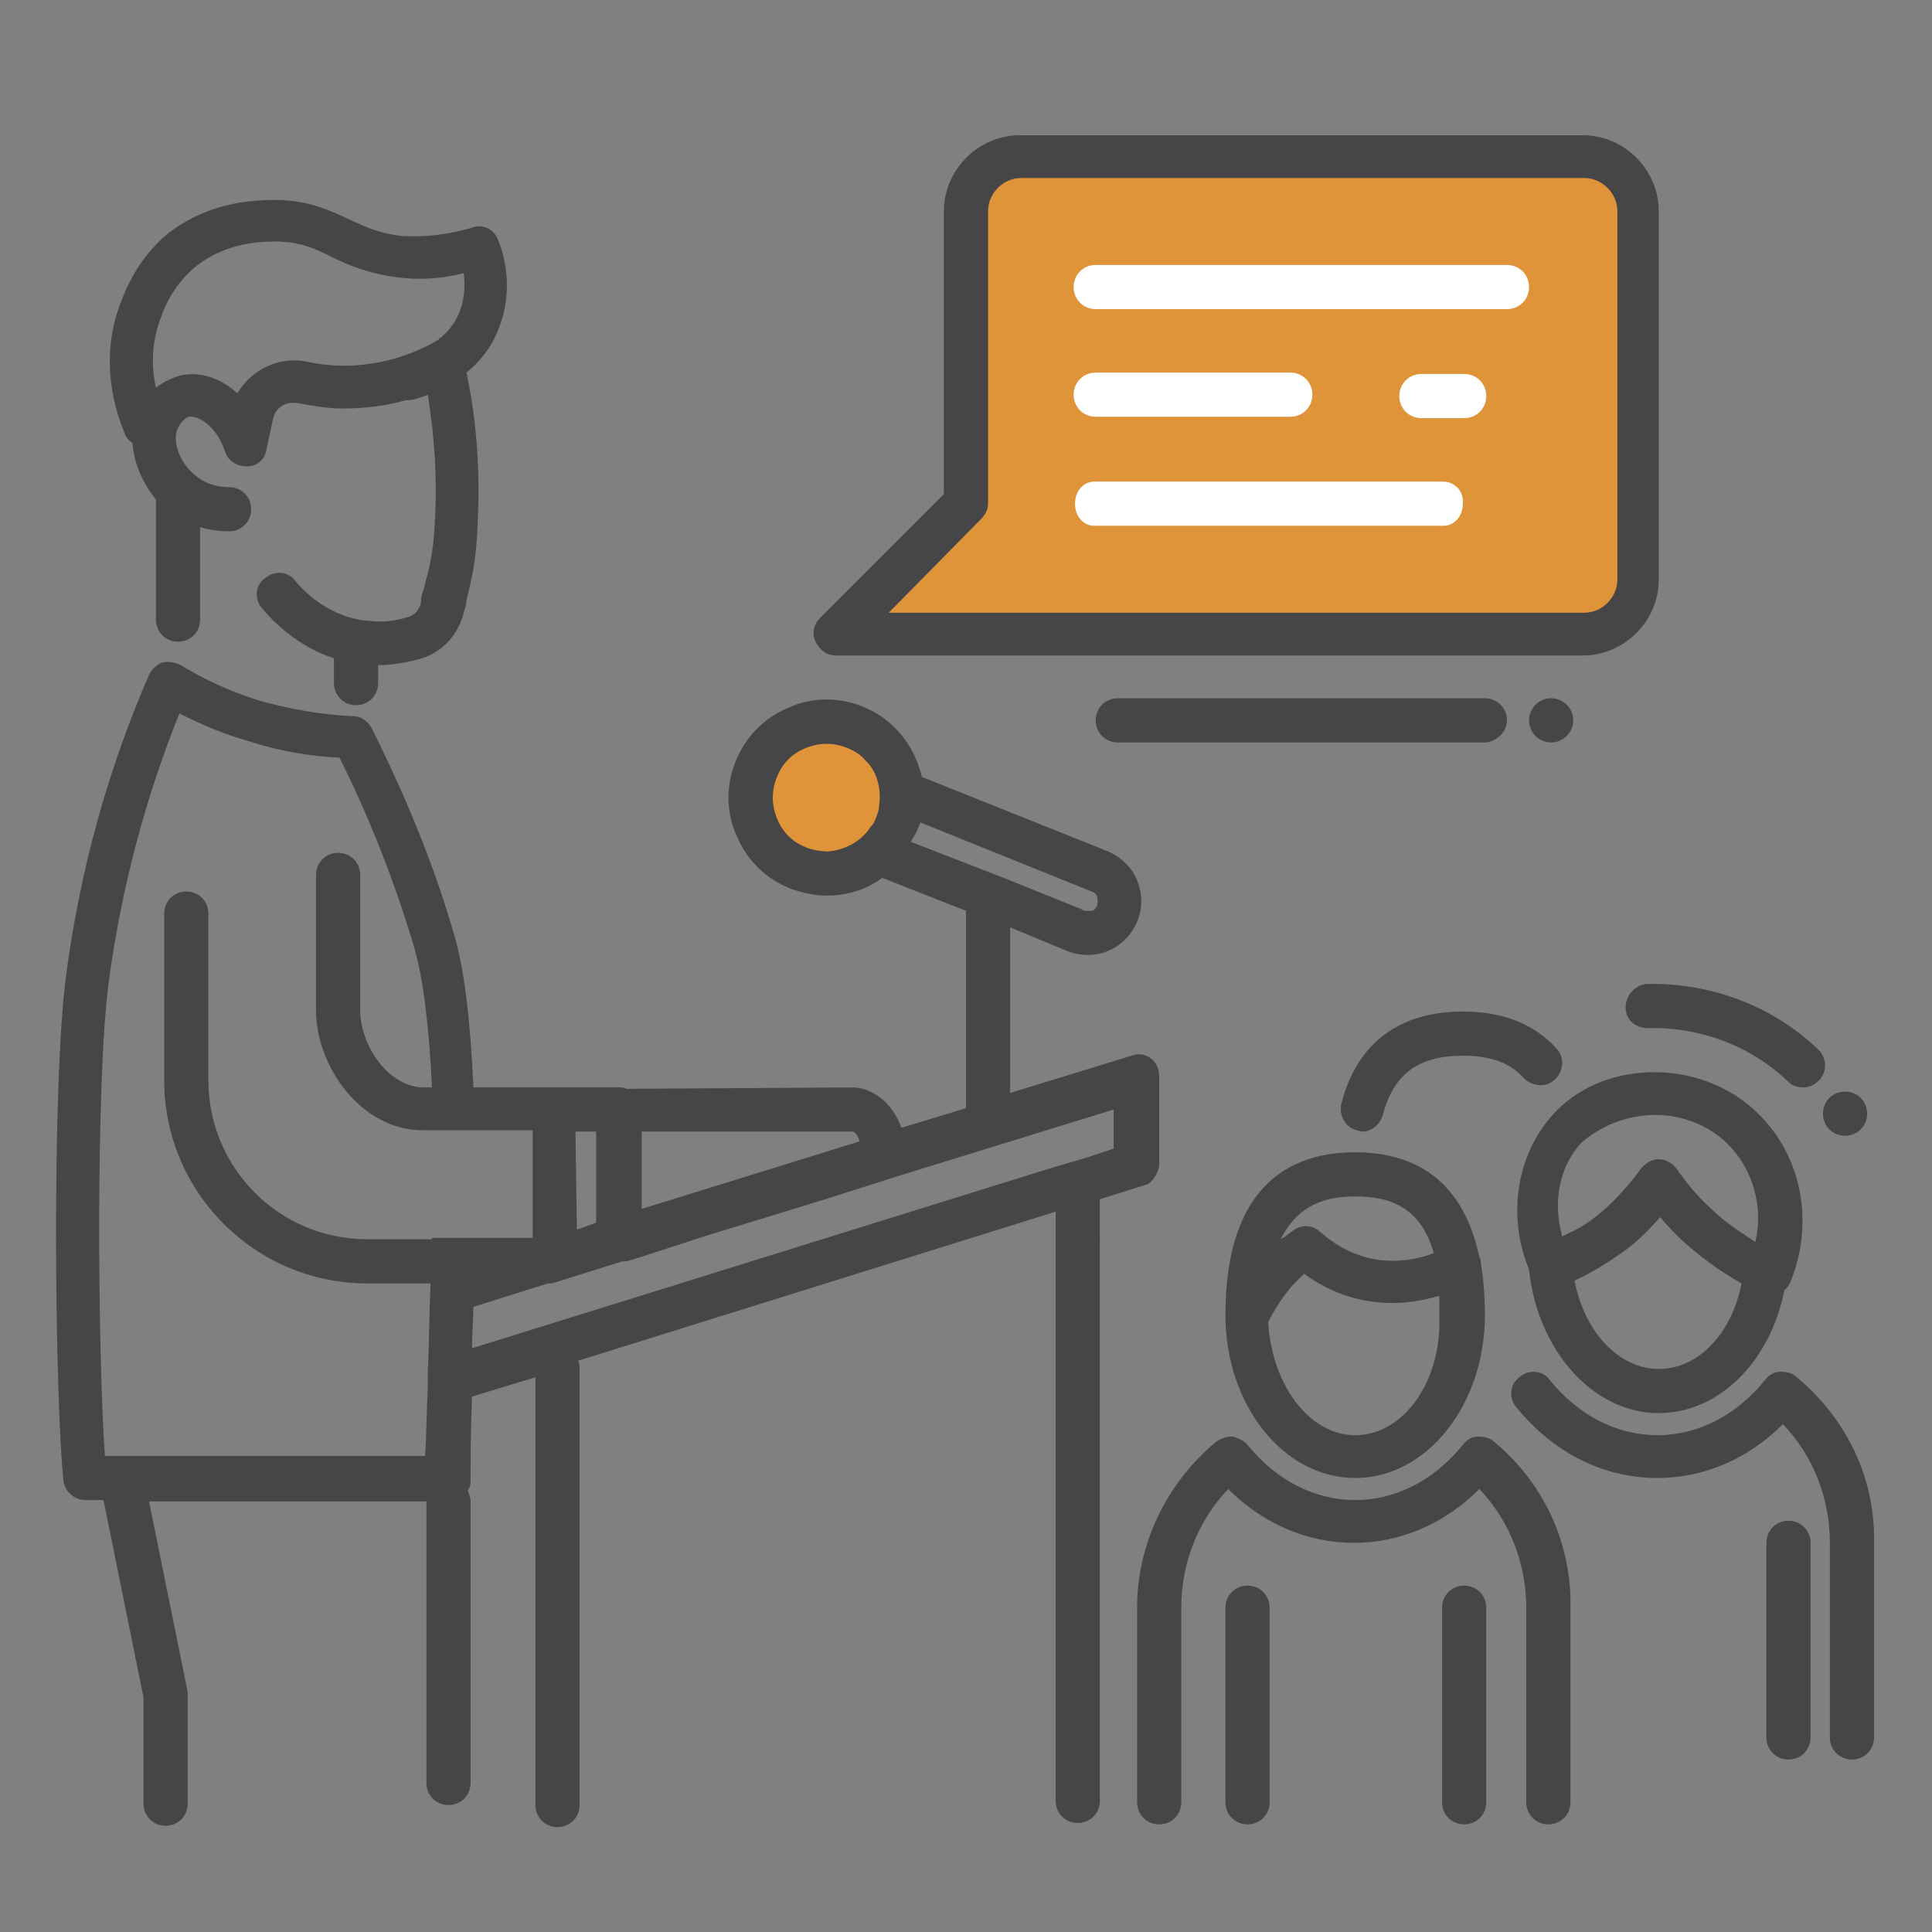 <?xml version="1.0" encoding="utf-8"?>
<!-- Generator: Adobe Illustrator 26.0.2, SVG Export Plug-In . SVG Version: 6.00 Build 0)  -->
<svg version="1.1" id="Layer_1" xmlns="http://www.w3.org/2000/svg" xmlns:xlink="http://www.w3.org/1999/xlink" x="0px" y="0px"
	 viewBox="0 0 140 140" style="enable-background:new 0 0 140 140;" xml:space="preserve">
<rect x="0" y="0" width="140" height="140" fill="#808080" stroke="none"/>
<style type="text/css">
	.st0{fill:#E09439;}
	.st1{fill:#464547;}
	.st2{fill:#FFFFFF;}
</style>
<g>
	<path class="st0" d="M61.8,52.6c-2.8-1.1-6,0.2-7.1,3.1c-1.1,2.8,0.2,6,3.1,7.1c2.8,1.1,6-0.2,7.1-3.1C66,56.9,64.7,53.7,61.8,52.6
		z"/>
	<path class="st0" d="M114.7,11.4H73.9c-2.2,0-3.9,1.8-3.9,3.9v21.2l-9.4,9.4h13.3h0.8h40c2.2,0,3.9-1.8,3.9-3.9V15.3
		C118.6,13.1,116.9,11.4,114.7,11.4z"/>
	<g>
		<circle class="st1" cx="112.4" cy="52.2" r="1.6"/>
		<path class="st1" d="M133.7,82.3c0.9,0,1.6-0.7,1.6-1.6s-0.7-1.6-1.6-1.6c-0.9,0-1.6,0.7-1.6,1.6S132.8,82.3,133.7,82.3z"/>
		<path class="st1" d="M112.7,78.2c0.6-0.6,0.7-1.6,0.1-2.2c-1.6-1.8-3.9-2.7-6.8-2.7c-4.6,0-7.7,2.3-8.8,6.7
			c-0.2,0.8,0.3,1.7,1.1,1.9c0.1,0,0.3,0.1,0.4,0.1c0.7,0,1.3-0.5,1.5-1.2c0.8-3,2.6-4.3,5.8-4.3c2,0,3.4,0.5,4.4,1.6
			C111.1,78.8,112.1,78.8,112.7,78.2z"/>
		<path class="st1" d="M120.2,102.4c4.4,0,8.1-3.8,9.1-8.9c0.1-0.1,0.3-0.3,0.4-0.5c1.8-4.3,0.9-9.2-2.3-12.3c-2-2-4.9-3.1-7.9-3
			c-2.8,0.1-5.3,1.2-7,3.1c-2.6,2.9-3.3,7.3-1.7,11.2C111.4,97.8,115.4,102.4,120.2,102.4z M119.6,80.8c2.1-0.1,4.2,0.7,5.6,2.1
			c1.8,1.8,2.6,4.5,2,7.1c-0.3-0.2-0.6-0.4-0.9-0.6c-0.9-0.6-1.7-1.2-2.4-1.9c-0.9-0.8-1.7-1.8-2.4-2.8c-0.3-0.4-0.8-0.7-1.3-0.7
			l0,0c-0.5,0-1,0.3-1.3,0.7c-0.8,1.1-1.7,2.1-2.7,3c-0.7,0.6-1.5,1.2-2.4,1.6c-0.2,0.1-0.4,0.2-0.6,0.3c-0.7-2.5-0.2-5.1,1.4-6.8
			C116,81.6,117.7,80.9,119.6,80.8z M120.2,99.2c-2.9,0-5.4-2.7-6.1-6.4c1.5-0.7,2.9-1.6,4.2-2.6c0.7-0.6,1.4-1.3,2-2
			c0.5,0.6,1,1.1,1.5,1.6c1.3,1.2,2.8,2.3,4.4,3.2C125.5,96.6,123.1,99.2,120.2,99.2z"/>
		<path class="st1" d="M130.2,99.8c-0.3-0.3-0.7-0.4-1.2-0.4c-0.4,0-0.8,0.2-1.1,0.6c-2.1,2.6-4.9,4-7.8,4s-5.7-1.4-7.8-4
			c-0.5-0.7-1.5-0.8-2.2-0.2c-0.7,0.5-0.8,1.5-0.2,2.2c2.7,3.3,6.3,5.1,10.2,5.1c3.4,0,6.6-1.4,9.1-3.9c2.2,2.3,3.4,5.4,3.4,8.6
			v14.1c0,0.9,0.7,1.6,1.6,1.6s1.6-0.7,1.6-1.6v-14.1C135.9,107.1,133.8,102.8,130.2,99.8z"/>
		<path class="st1" d="M129.6,110.2c-0.9,0-1.6,0.7-1.6,1.6v14.1c0,0.9,0.7,1.6,1.6,1.6c0.9,0,1.6-0.7,1.6-1.6v-14.1
			C131.2,110.9,130.5,110.2,129.6,110.2z"/>
		<path class="st1" d="M9.6,32.1c0.1,1.5,0.8,3,1.7,4.1v8.7c0,0.9,0.7,1.6,1.6,1.6c0.9,0,1.6-0.7,1.6-1.6v-6.7
			c0.7,0.2,1.4,0.3,2.1,0.3l0,0c0.9,0,1.6-0.7,1.6-1.6c0-0.9-0.7-1.6-1.6-1.6c-0.6,0-1.6-0.1-2.5-0.9c-1-0.8-1.7-2.4-1.2-3.4
			c0.1-0.2,0.4-0.7,0.8-0.8c0.7-0.1,2,0.7,2.6,2.5c0.2,0.7,0.9,1.1,1.6,1.1s1.3-0.5,1.4-1.2l0.5-2.3c0.2-0.8,0.9-1.2,1.7-1.1
			c1.1,0.2,2.2,0.4,3.3,0.4c1.7,0,3.2-0.2,4.6-0.6c0.1,0,0.1,0,0.2,0c0.2,0,0.7-0.1,1.4-0.4c0.5,3.1,0.7,6.2,0.5,9.4
			c-0.1,2.1-0.4,3.2-0.8,4.7c-0.1,0.3-0.2,0.6-0.2,1c-0.1,0.5-0.5,0.9-0.9,1c-0.9,0.3-1.8,0.4-2.8,0.3c-3-0.2-4.9-2.3-5.4-2.9
			c-0.5-0.7-1.5-0.8-2.2-0.2c-0.7,0.5-0.8,1.5-0.2,2.2c0.6,0.7,2.4,2.7,5.2,3.6v1.8c0,0.9,0.7,1.6,1.6,1.6s1.6-0.7,1.6-1.6v-1.3
			c1.1,0,2.1-0.2,3.2-0.5c1.5-0.5,2.6-1.7,3-3.3c0.1-0.3,0.2-0.6,0.2-0.9c0.4-1.6,0.7-2.9,0.8-5.3c0.2-3.7,0-7.5-0.8-11.2
			c0.9-0.7,1.8-1.8,2.3-3.1c1.2-2.9,0.4-5.5,0-6.5c-0.3-0.8-1.1-1.2-1.9-0.9c-1.7,0.5-3.4,0.7-5.1,0.6c-1.7-0.2-2.7-0.7-3.8-1.2
			c-1.3-0.6-2.7-1.3-4.9-1.4c-3.3-0.1-6,0.7-8.2,2.4C10,18.7,9.1,21,8.8,21.8C7.1,26,8.4,29.9,9,31.3C9.1,31.7,9.3,31.9,9.6,32.1z
			 M11.7,22.9c0.2-0.6,0.9-2.3,2.5-3.6c2.4-1.9,5.2-1.8,6.1-1.8c1.6,0.1,2.5,0.5,3.7,1.1s2.6,1.2,4.8,1.5c1.6,0.2,3.2,0.1,4.8-0.3
			c0.1,0.8,0.1,1.8-0.3,2.8c-0.3,0.8-0.9,1.5-1.4,1.9c0,0-0.1,0-0.1,0.1c-1.5,0.9-3.9,1.9-6.9,1.9c-0.9,0-1.8-0.1-2.7-0.3
			c-2-0.4-4,0.6-5,2.3c-1.2-1.1-2.7-1.6-4.1-1.3c-0.7,0.2-1.3,0.5-1.8,0.9C11,26.8,10.9,24.9,11.7,22.9z"/>
		<path class="st1" d="M84,84.3V78c0-0.5-0.2-1-0.6-1.3s-0.9-0.4-1.4-0.2l-8.8,2.7v-12l4.1,1.7c0.5,0.2,1,0.3,1.5,0.3
			s1.1-0.1,1.5-0.3c1-0.4,1.7-1.2,2.1-2.1c0.4-1,0.4-2,0-3s-1.2-1.7-2.1-2.1l-13.5-5.4c-0.5-2.2-2-4.2-4.3-5.1
			c-1.7-0.7-3.7-0.7-5.4,0.1c-1.7,0.7-3.1,2.1-3.8,3.9c-0.7,1.7-0.7,3.7,0.1,5.4c0.7,1.7,2.1,3.1,3.9,3.8c0.9,0.3,1.7,0.5,2.6,0.5
			c1.4,0,2.8-0.4,3.9-1.2c0,0,0.1,0,0.1-0.1L70,66l0,0v14.3l-4.6,1.4h-0.1c-0.5-1.5-1.8-2.8-3.4-2.9l-16.5,0.1
			c-0.2-0.1-0.3-0.1-0.5-0.1h-1.3h-3.5h-5.8c0,0,0,0,0-0.1c-0.2-4.4-0.6-8.3-1.4-11c-1.5-5.2-3.6-10.2-6-15
			c-0.3-0.5-0.8-0.8-1.3-0.8c-2.3-0.1-4.5-0.5-6.7-1.1c-2-0.6-4-1.5-5.8-2.6c-0.4-0.2-0.9-0.3-1.3-0.2c-0.4,0.1-0.8,0.5-1,0.9
			c-3,6.9-5,14.2-6,21.7c-1.1,8.3-0.8,31.2-0.2,36.7c0.1,0.8,0.8,1.4,1.6,1.4h1.3l2.9,14.3v7.7c0,0.9,0.7,1.6,1.6,1.6
			c0.9,0,1.6-0.7,1.6-1.6v-7.8c0-0.1,0-0.2,0-0.3l-2.8-13.8h20.1v20.4c0,0.9,0.7,1.6,1.6,1.6c0.9,0,1.6-0.7,1.6-1.6v-20.4
			c0-0.3-0.1-0.5-0.2-0.8c0.2-0.3,0.2-0.5,0.2-0.8c0-1.3,0-3.5,0.1-6l4.6-1.4v31c0,0.9,0.7,1.6,1.6,1.6s1.6-0.7,1.6-1.6V99.2
			c0-0.2,0-0.4-0.1-0.6l34.6-10.8v42.7c0,0.9,0.7,1.6,1.6,1.6s1.6-0.7,1.6-1.6V86.9l3.5-1.1C83.5,85.6,84,85,84,84.3z M63.7,58.4
			c0,0.3-0.1,0.5-0.2,0.8c-0.1,0.3-0.2,0.5-0.4,0.7c-0.7,1.1-1.9,1.7-3.1,1.8c-0.5,0-1.1-0.1-1.6-0.3c-1-0.4-1.7-1.1-2.1-2.1
			c-0.4-1-0.4-2,0-3s1.1-1.7,2.1-2.1c0.5-0.2,1-0.3,1.5-0.3s1,0.1,1.5,0.3s1,0.5,1.3,0.9C63.5,55.8,63.9,57.1,63.7,58.4z M66.4,60.3
			c0.1-0.2,0.2-0.5,0.3-0.7l12.4,5c0.3,0.1,0.4,0.3,0.4,0.4s0.1,0.3,0,0.6c-0.1,0.3-0.3,0.4-0.4,0.4s-0.2,0-0.4,0
			c-0.1,0-0.2,0-0.3-0.1l-5.7-2.3l0,0l-1.3-0.5l0,0L66,61C66.1,60.8,66.3,60.5,66.4,60.3z M46.5,82h15.3c0.2,0,0.4,0.4,0.5,0.7
			l-3.2,1l-12.6,3.9V82z M41.7,82h1.5v6.6L42.1,89l-0.3,0.1L41.7,82L41.7,82z M31.3,89.8h-4.7c-6.4,0-11.5-5.2-11.5-11.5V66.2
			c0-0.9-0.7-1.6-1.6-1.6c-0.9,0-1.6,0.7-1.6,1.6v12.1c0,8.1,6.6,14.7,14.7,14.7h4.6c-0.1,2.2-0.1,4.4-0.2,6.3c0,0.5,0,0.9,0,1.3
			l0,0c-0.1,1.9-0.1,3.6-0.2,4.9h-22l0,0H7.6c-0.5-7-0.7-27.2,0.3-34.5c0.9-6.6,2.6-13.1,5.1-19.3c1.6,0.8,3.2,1.5,5,2
			c2.1,0.7,4.4,1.1,6.6,1.2c2.2,4.4,4,9,5.4,13.7c0.7,2.4,1.1,6,1.3,10.1c0,0,0,0,0,0.1h-0.6c-2.5,0-4.6-3-4.6-5.6v-9.8
			c0-0.9-0.7-1.6-1.6-1.6s-1.6,0.7-1.6,1.6v9.8c0,4.1,3.3,8.7,7.7,8.7h8v7.8h-4.2h-3.1C31.3,89.7,31.3,89.8,31.3,89.8z M80.8,83.2
			l-2.1,0.7l-2.4,0.7L34.2,97.7c0-1,0.1-2,0.1-3l5.4-1.7H40l0,0l0,0l0,0l0,0l0,0l5.1-1.6c0,0,0,0,0.1,0s0.1,0,0.2,0
			c0.3-0.1,0.7-0.2,1-0.3c1.5-0.5,3.1-1,4.6-1.5l4.9-1.5l3.9-1.2l4.1-1.3l0.6-0.2l0,0l16.2-5v2.8C80.7,83.2,80.8,83.2,80.8,83.2z"/>
		<path class="st1" d="M60.6,47.5h54.1c3,0,5.5-2.5,5.5-5.5V15.3c0-3-2.5-5.5-5.5-5.5H73.9c-3,0-5.5,2.5-5.5,5.5v20.5l-9,9
			c-0.4,0.4-0.6,1.1-0.3,1.7C59.4,47.1,59.9,47.5,60.6,47.5z M71.1,37.6c0.3-0.3,0.5-0.7,0.5-1.1V15.3c0-1.3,1.1-2.4,2.4-2.4h40.8
			c1.3,0,2.4,1.1,2.4,2.4V42c0,1.3-1.1,2.4-2.4,2.4H64.4L71.1,37.6z"/>
		<path class="st2" d="M109.2,19.2H79.4c-0.9,0-1.6,0.7-1.6,1.6s0.7,1.6,1.6,1.6h29.8c0.9,0,1.6-0.7,1.6-1.6S110.1,19.2,109.2,19.2z
			"/>
		<path class="st2" d="M79.4,30.2h14.1c0.9,0,1.6-0.7,1.6-1.6S94.4,27,93.5,27H79.4c-0.9,0-1.6,0.7-1.6,1.6S78.5,30.2,79.4,30.2z"/>
		<path class="st2" d="M106.1,27.1H103c-0.9,0-1.6,0.7-1.6,1.6s0.7,1.6,1.6,1.6h3.1c0.9,0,1.6-0.7,1.6-1.6S107,27.1,106.1,27.1z"/>
		<path class="st2" d="M104.6,34.9H79.3c-0.8,0-1.4,0.7-1.4,1.6c0,0.9,0.6,1.6,1.4,1.6h25.3c0.8,0,1.4-0.7,1.4-1.6
			C106.1,35.6,105.4,34.9,104.6,34.9z"/>
		<path class="st1" d="M98.2,107.1c5.2,0,9.4-5.3,9.4-11.8c0-1.4-0.1-2.7-0.3-3.8c0-0.1,0-0.3-0.1-0.4c-1.3-6.2-5.4-7.6-9-7.6
			c-4.3,0-9.4,2-9.4,11.8C88.8,101.8,93,107.1,98.2,107.1z M98.2,104c-3.3,0-6-3.6-6.3-8.1c0,0,0,0,0-0.1c0.5-1,1.1-1.9,1.8-2.7
			c0.3-0.3,0.5-0.5,0.8-0.8c1.1,0.8,2.7,1.7,4.8,2c1.9,0.3,3.6,0,5-0.4c0,0.4,0,0.9,0,1.4C104.5,100.1,101.7,104,98.2,104z
			 M98.2,86.7c2.3,0,4.7,0.6,5.7,4.1c-1,0.4-2.4,0.7-4,0.5c-2.1-0.3-3.5-1.4-4.2-2c-0.5-0.5-1.3-0.6-1.9-0.2c-0.3,0.2-0.6,0.5-1,0.7
			C94.1,87.2,96.2,86.7,98.2,86.7z"/>
		<path class="st1" d="M108.3,104.5c-0.3-0.3-0.7-0.4-1.2-0.4c-0.4,0-0.8,0.2-1.1,0.6c-2.1,2.6-4.9,4-7.8,4s-5.7-1.4-7.8-4
			c-0.3-0.3-0.6-0.5-1.1-0.6c-0.4,0-0.8,0.1-1.2,0.4c-3.6,3-5.7,7.4-5.7,12v14.1c0,0.9,0.7,1.6,1.6,1.6s1.6-0.7,1.6-1.6v-14.1
			c0-3.2,1.2-6.3,3.4-8.6c2.5,2.5,5.7,3.9,9.1,3.9s6.6-1.4,9.1-3.9c2.2,2.3,3.4,5.4,3.4,8.6v14.1c0,0.9,0.7,1.6,1.6,1.6
			s1.6-0.7,1.6-1.6v-14.1C113.9,111.9,111.9,107.5,108.3,104.5z"/>
		<path class="st1" d="M90.4,114.9c-0.9,0-1.6,0.7-1.6,1.6v14.1c0,0.9,0.7,1.6,1.6,1.6s1.6-0.7,1.6-1.6v-14.1
			C92,115.6,91.3,114.9,90.4,114.9z"/>
		<path class="st1" d="M106.1,114.9c-0.9,0-1.6,0.7-1.6,1.6v14.1c0,0.9,0.7,1.6,1.6,1.6s1.6-0.7,1.6-1.6v-14.1
			C107.7,115.6,107,114.9,106.1,114.9z"/>
		<path class="st1" d="M109.2,52.2c0-0.9-0.7-1.6-1.6-1.6H81c-0.9,0-1.6,0.7-1.6,1.6c0,0.9,0.7,1.6,1.6,1.6h26.7
			C108.5,53.7,109.2,53,109.2,52.2z"/>
		<path class="st1" d="M117.8,73c0,0.9,0.7,1.5,1.6,1.5c3.8-0.1,7.5,1.3,10.2,3.9c0.3,0.3,0.7,0.4,1.1,0.4c0.4,0,0.8-0.2,1.1-0.5
			c0.6-0.6,0.6-1.6,0-2.2c-3.3-3.2-7.8-4.9-12.5-4.8C118.5,71.4,117.8,72.1,117.8,73z"/>
	</g>
</g>
</svg>

